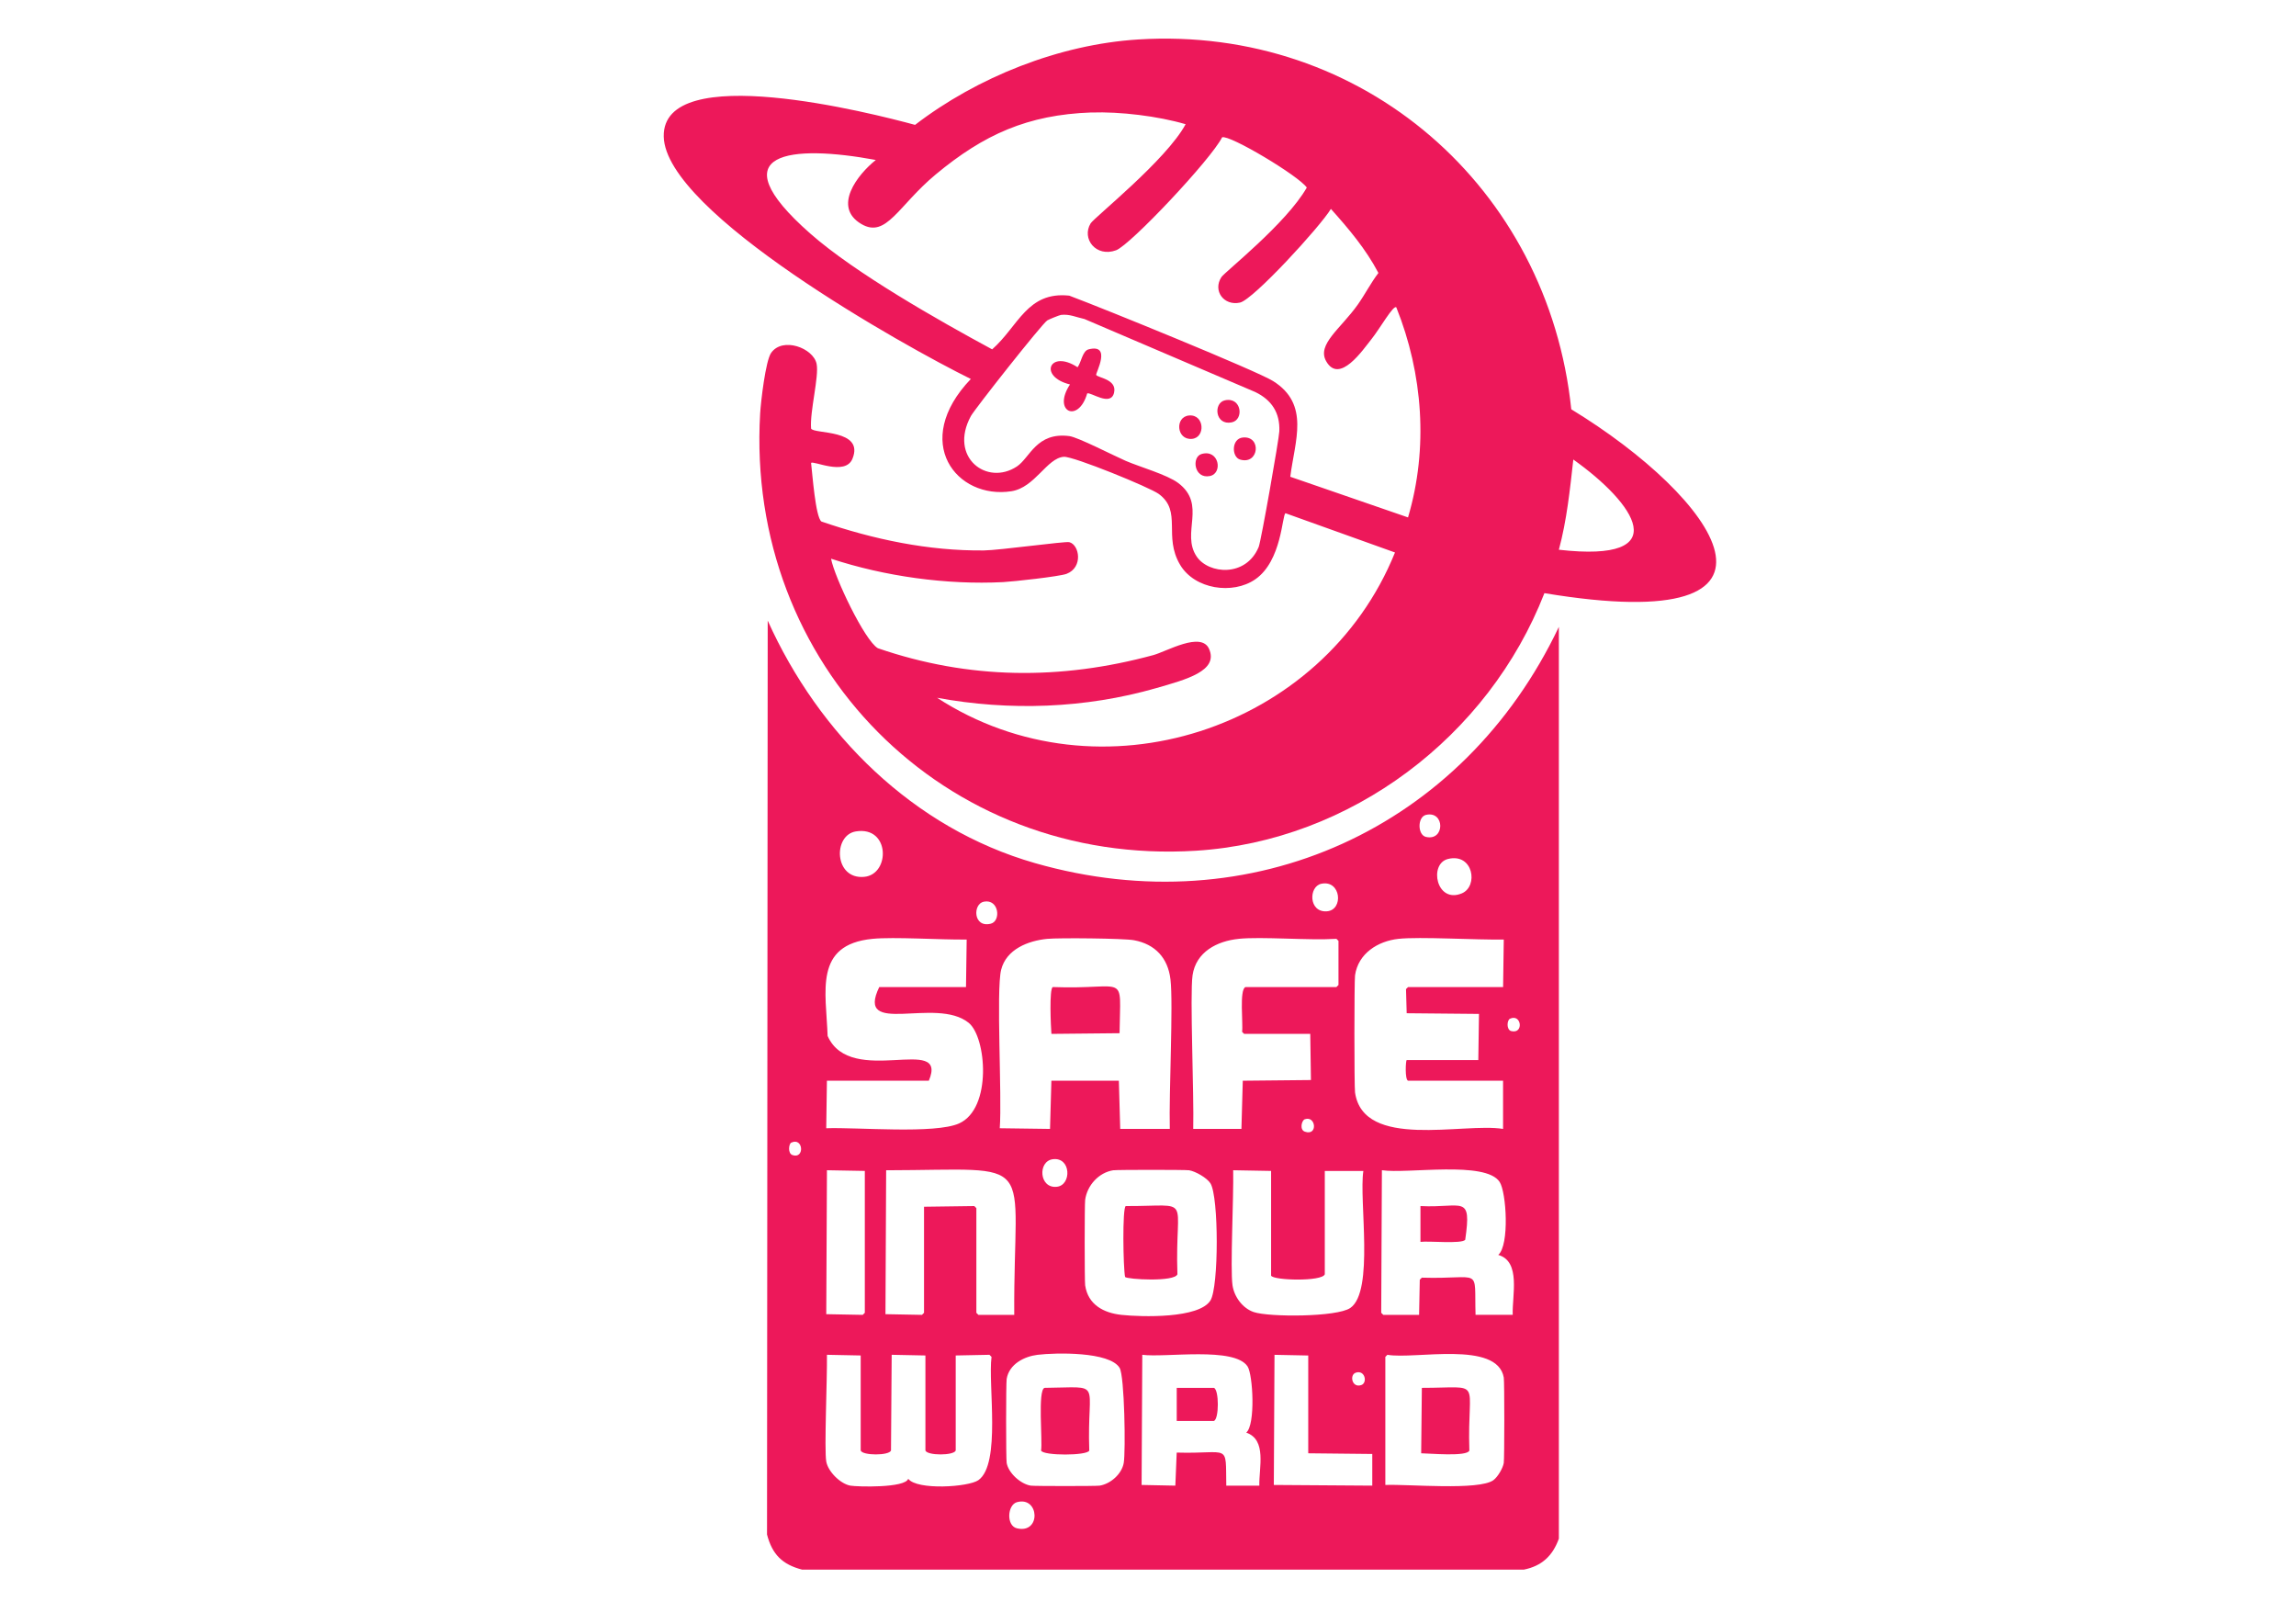 <?xml version="1.0" encoding="utf-8"?>
<svg xmlns="http://www.w3.org/2000/svg" version="1.1" viewBox="0 0 841.89 595.28">
  <defs>
    <style>
      .cls-1 {
        fill: #ed185a;
      }
    </style>
  </defs>
  <g>
    <g id="Layer_1">
      <g>
        <g>
          <path class="cls-1" d="M417.34,14.47c82.46-5.14,150.37,54.33,158.81,135.58,52.99,32.29,90.74,84.09-9.85,67.41-20.49,52.56-70.97,90.88-127.75,94.43-92.45,5.77-165.21-68.21-159.82-160.32.25-4.22,1.97-19.3,4.04-22.22,4.22-5.96,15.46-1.76,16.66,4.04.96,4.61-2.54,17.49-2.02,23.73.98,2.1,19.7.12,15.15,11.11-2.65,6.38-14.58.44-15.15,1.51.45,3.68,1.6,19.83,3.79,21.46,19.09,6.54,39.25,10.82,59.58,10.6,5.71-.06,29.78-3.42,31.31-3.03,3.74.95,5.14,9.28-1.01,11.61-2.59.98-19.59,2.84-23.23,3.03-20.77,1.06-43.42-2.1-63.12-8.58,1.23,6.69,12.31,30.03,17.17,32.82,33.44,11.51,67,11.74,100.99,2.52,4.86-1.32,17.57-8.79,20.45-2.27,3.57,8.09-8.44,11.23-19.44,14.39-25.96,7.45-53.73,8.43-80.29,3.53,59.43,38.61,141.56,11.89,167.9-53.27l-40.14-14.39c-1.27.5-1.3,17.49-11.11,24.24-8.29,5.71-22.19,3.64-27.52-5.3-6.32-10.6.86-19.59-7.83-26-3.28-2.42-31.38-13.88-34.84-13.63-6.2.45-10.57,11.27-19.19,12.62-20.1,3.15-36.98-18.05-14.9-41.15-24.32-11.97-112.02-60.97-112.6-88.87-.59-28.26,76.6-8.52,92.15-4.29,22.81-17.52,52.92-29.51,81.8-31.31ZM400.17,41.23c-23.37.84-39.42,8.07-57.06,22.72-13.81,11.48-18.13,23.55-27.27,18.18-10.71-6.3-1.32-18.22,5.3-23.48-30.59-5.69-58.49-3.34-23.99,27.01,16.41,14.44,46.8,31.69,66.65,42.42,9.62-8.46,12.83-21.35,28.28-19.69,12.68,4.74,68.8,27.59,74.73,31.31,13.62,8.54,7.95,21.9,6.31,35.09l43.17,14.9c7.5-25.27,5.48-52.66-4.29-77-1.03-1.08-6.02,7.78-9.09,11.61-3.17,3.96-11.81,16.76-16.66,8.08-3.44-6.15,5.37-11.88,11.61-20.7,2.65-3.75,4.78-7.95,7.57-11.61-4.57-8.72-10.91-16.22-17.42-23.48-3.89,6.46-28.44,33.26-33.33,34.34-5.93,1.31-10.07-4.36-6.82-9.34,1.24-1.9,23.74-19.57,31.31-32.82-2.89-4.26-28.33-19.48-31.05-18.43-4.01,8.03-33.63,39.48-38.88,41.41-7.38,2.7-12.73-4.26-9.34-9.85,1.31-2.16,27.73-23.19,34.84-36.36-10.11-2.98-24.09-4.67-34.59-4.29ZM389.06,115.45c-.57.07-4.36,1.59-5.05,2.02-1.91,1.19-26.64,32.54-28.02,35.09-8.18,15.11,5.93,25.75,16.92,18.43,4.75-3.17,7.13-12.67,19.19-11.11,3.21.42,16.35,7.21,20.7,9.09,5.16,2.22,15.14,5.05,19.19,8.08,10.66,7.99.93,18.36,6.82,27.01,4.37,6.43,18.05,7.68,22.72-3.53.87-2.09,7.46-39.58,7.57-42.42.28-6.76-2.8-11.49-8.84-14.39l-62.61-26.76c-2.89-.61-5.49-1.89-8.58-1.51ZM576.9,168.47c-1.25,11.15-2.38,22.22-5.3,33.07,43.25,4.92,27.84-17.04,5.3-33.07Z"/>
          <g>
            <path class="cls-1" d="M399.16,128.08c8.61-2.19,2.57,8.7,2.78,9.34.35,1.08,7.74,1.51,6.56,6.56-1.22,5.23-8.56-.33-9.85.25-3.23,11.2-12.9,6.67-6.31-3.28-11.79-2.91-7.4-12.99,2.78-6.31,1.38-1.82,1.77-5.98,4.04-6.56Z"/>
            <path class="cls-1" d="M449.15,146.76c6.13-1.33,7.08,7.13,2.52,8.08-6.15,1.28-6.85-7.14-2.52-8.08Z"/>
            <path class="cls-1" d="M436.02,152.32c5.66-.48,6.09,8.16,1.01,8.58-5.7.48-6.28-8.14-1.01-8.58Z"/>
            <path class="cls-1" d="M455.71,160.4c6.98-.69,5.97,10.15-1.01,8.08-3.15-.93-3.21-7.66,1.01-8.08Z"/>
            <path class="cls-1" d="M440.57,166.45c6.44-1.9,7.95,7.12,3.03,8.08-5.77,1.12-6.74-6.98-3.03-8.08Z"/>
          </g>
        </g>
        <g>
          <path class="cls-1" d="M281.51,227.55c18.76,41.64,53.38,76.09,97.96,88.87,79.52,22.79,157.07-12.81,192.13-86.6v334.28c-2.29,6.33-6.29,10.04-12.88,11.36h-264.59c-7.27-1.89-10.97-5.56-12.88-12.88l.25-335.03ZM522.87,298.75c-3.15.74-3.14,7.36,0,8.08,7.03,1.6,6.96-9.71,0-8.08ZM313.82,304.81c-8.47,1.38-7.97,17.65,3.03,16.66,9.64-.86,9.57-18.71-3.03-16.66ZM530.95,314.91c-7.12,1.75-4.29,16.49,5.05,12.62,6.18-2.56,4.27-14.91-5.05-12.62ZM484.5,324c-4.69.98-4.71,10.58,2.02,10.1,6.24-.44,5.22-11.62-2.02-10.1ZM360.78,330.56c-4.14.78-3.98,9.71,2.52,8.08,3.83-.96,3.03-9.13-2.52-8.08ZM319.88,344.2c-21.53,2.13-16.97,19.34-16.41,35.6,8.52,19.16,44.49-1.02,37.11,16.41h-37.37l-.25,17.42c11.22-.42,39.9,2.21,48.73-1.77,12.17-5.48,10-31.59,3.53-36.86-12.03-9.81-41.72,5.34-32.82-13.13h31.81l.25-17.42c-9.55.13-26.65-1.04-34.59-.25ZM384.01,344.2c-7.01.68-15.05,3.8-16.92,11.36-1.87,7.59.37,46.25-.5,58.07l18.43.25.5-17.67h24.74l.5,17.67h18.18c-.34-13.4,1.31-45.77.25-54.79-.92-7.87-5.6-12.94-13.38-14.39-3.69-.69-27.54-.92-31.81-.5ZM454.2,344.2c-7.89.79-15.68,4.76-16.92,13.38-1.02,7.11.57,43.67.25,56.3h17.67l.5-17.67,24.99-.25-.25-16.92h-24.24l-.76-.76c.45-2.73-1.1-15.55,1.26-16.41h33.33l.76-.76v-16.16l-.76-.76c-10.24.64-27.25-.86-35.85,0ZM512.77,344.2c-7.53.82-14.76,5.34-15.91,13.38-.3,2.12-.31,40.8,0,42.92,3.05,21.14,39.62,10.99,54.28,13.38v-17.67h-34.84c-1.2-.41-.88-7.33-.5-7.57h26.26l.25-16.92-26.51-.25-.25-8.84.76-.76h34.84l.25-17.42c-10.24.18-30.82-1.1-38.63-.25ZM553.67,373.48c-1.11.51-1.38,4.09.5,4.54,4.65,1.13,3.73-6.5-.5-4.54ZM478.44,410.34c-1.17.42-1.99,3.84,0,4.54,4.86,1.73,4.1-6,0-4.54ZM290.09,418.93c-.81.39-1.35,3.9.5,4.54,4.51,1.57,4.02-6.71-.5-4.54ZM386.03,424.99c-5.58.73-5.04,10.84,1.51,10.1,5.48-.62,5.22-10.99-1.51-10.1ZM303.22,429.03l-.25,52.77,13.38.25.76-.76v-52.01l-13.89-.25ZM324.93,429.03l-.25,52.77,13.38.25.76-.76v-38.88l18.43-.25.76.76v38.38l.76.76h13.13c-.36-59.44,10.04-53.13-46.96-53.02ZM408.25,429.03c-5.37.82-9.62,5.56-10.35,10.86-.23,1.68-.23,29.76,0,31.31,1.04,7.12,6.77,10.16,13.38,10.86,7.29.77,28.4,1.4,32.57-5.3,3.07-4.94,3.07-37.99,0-42.92-1.24-1.99-5.51-4.44-7.83-4.8-1.37-.21-26.39-.21-27.77,0ZM452.18,429.03c.2,10.19-1.12,36.1-.25,42.16.6,4.19,3.69,8.47,7.83,9.85,5.62,1.87,30.39,1.86,35.35-1.51,8.88-6.05,3.15-39.41,4.8-50.24h-14.14v37.87c-.9,2.76-18.97,2.28-19.69.5v-38.38l-13.89-.25ZM506.71,429.03l-.25,52.26.76.76h13.13l.25-12.88.76-.76c22.35.67,19.16-4.4,19.69,13.63h13.63c-.27-7.04,3.11-19.56-5.3-21.97,4.16-3.56,2.99-22.96.5-26.76-5.14-7.87-33.8-2.87-43.17-4.29ZM303.22,496.69c.13,8.86-1.03,34.74-.25,39.13.65,3.68,5.18,8.19,8.84,8.84,2.48.44,20.15.92,21.21-2.52,3.19,4.27,22.15,3.07,25.75.5,8.35-5.94,3.47-35.04,4.8-45.19l-.76-.76-12.37.25v34.84c-.66,1.91-10.45,1.91-11.11,0v-34.84l-12.37-.25-.25,35.09c-.66,1.91-10.45,1.91-11.11,0v-34.84l-12.37-.25ZM380.48,496.69c-4.94.6-10.43,3.4-11.36,8.84-.26,1.52-.27,29.29,0,30.8.66,3.73,5.14,7.75,8.84,8.33,1.29.2,23.97.2,25.25,0,4-.63,8.14-4.27,8.84-8.33.73-4.26.3-31.85-1.51-34.84-3.65-6.03-23.45-5.6-30.04-4.8ZM418.85,496.69l-.25,47.72,12.37.25.5-12.12c19.71.58,17.91-3.84,18.18,12.12h12.12c-.16-6.63,2.82-16.8-4.8-19.44,3.45-2.89,2.45-21.24.5-24.24-4.78-7.37-30.16-3.16-38.63-4.29ZM467.33,496.69l-.25,47.72,36.1.25v-11.61l-23.48-.25v-35.85l-12.37-.25ZM508.73,496.69l-.76.76v46.96c8.28-.35,34.36,2.12,39.64-1.77,1.6-1.18,3.48-4.4,3.79-6.31.25-1.54.27-29.77,0-31.31-2.42-13.66-32.63-6.55-42.67-8.33ZM497.12,503.25c-2.39.81-1.38,5.7,2.02,4.54,2.39-.81,1.38-5.7-2.02-4.54ZM372.9,550.72c-3.54.97-4,8.66,0,9.59,8.94,2.1,8.23-11.86,0-9.59Z"/>
          <path class="cls-1" d="M386.03,361.87c27.7,1.05,24.74-6.01,24.49,16.92l-24.99.25c-.21-2.5-.86-16.52.5-17.17Z"/>
          <path class="cls-1" d="M412.79,442.16c25.17.09,17.93-4.43,18.94,24.99-.95,2.92-18.41,1.9-19.19,1.01-.69-3.4-1.05-25.39.25-26Z"/>
          <path class="cls-1" d="M520.85,442.16c15.46.81,18.86-4.59,16.41,12.37-1.32,1.59-13.41.36-16.41.76v-13.13Z"/>
          <path class="cls-1" d="M383,508.81c22.02-.19,15.48-3.19,16.41,22.98-.67,1.95-17.01,1.95-17.67,0,.59-3.57-1.3-22.1,1.26-22.98Z"/>
          <path class="cls-1" d="M431.48,508.81h13.63c1.92.66,1.92,11.46,0,12.12h-13.63v-12.12Z"/>
          <path class="cls-1" d="M521.36,508.81c23.07,0,16.54-3.83,17.42,22.98-.8,2.34-14.75,1.03-17.67,1.01l.25-23.99Z"/>
        </g>
      </g>
    </g>
  </g>
</svg>